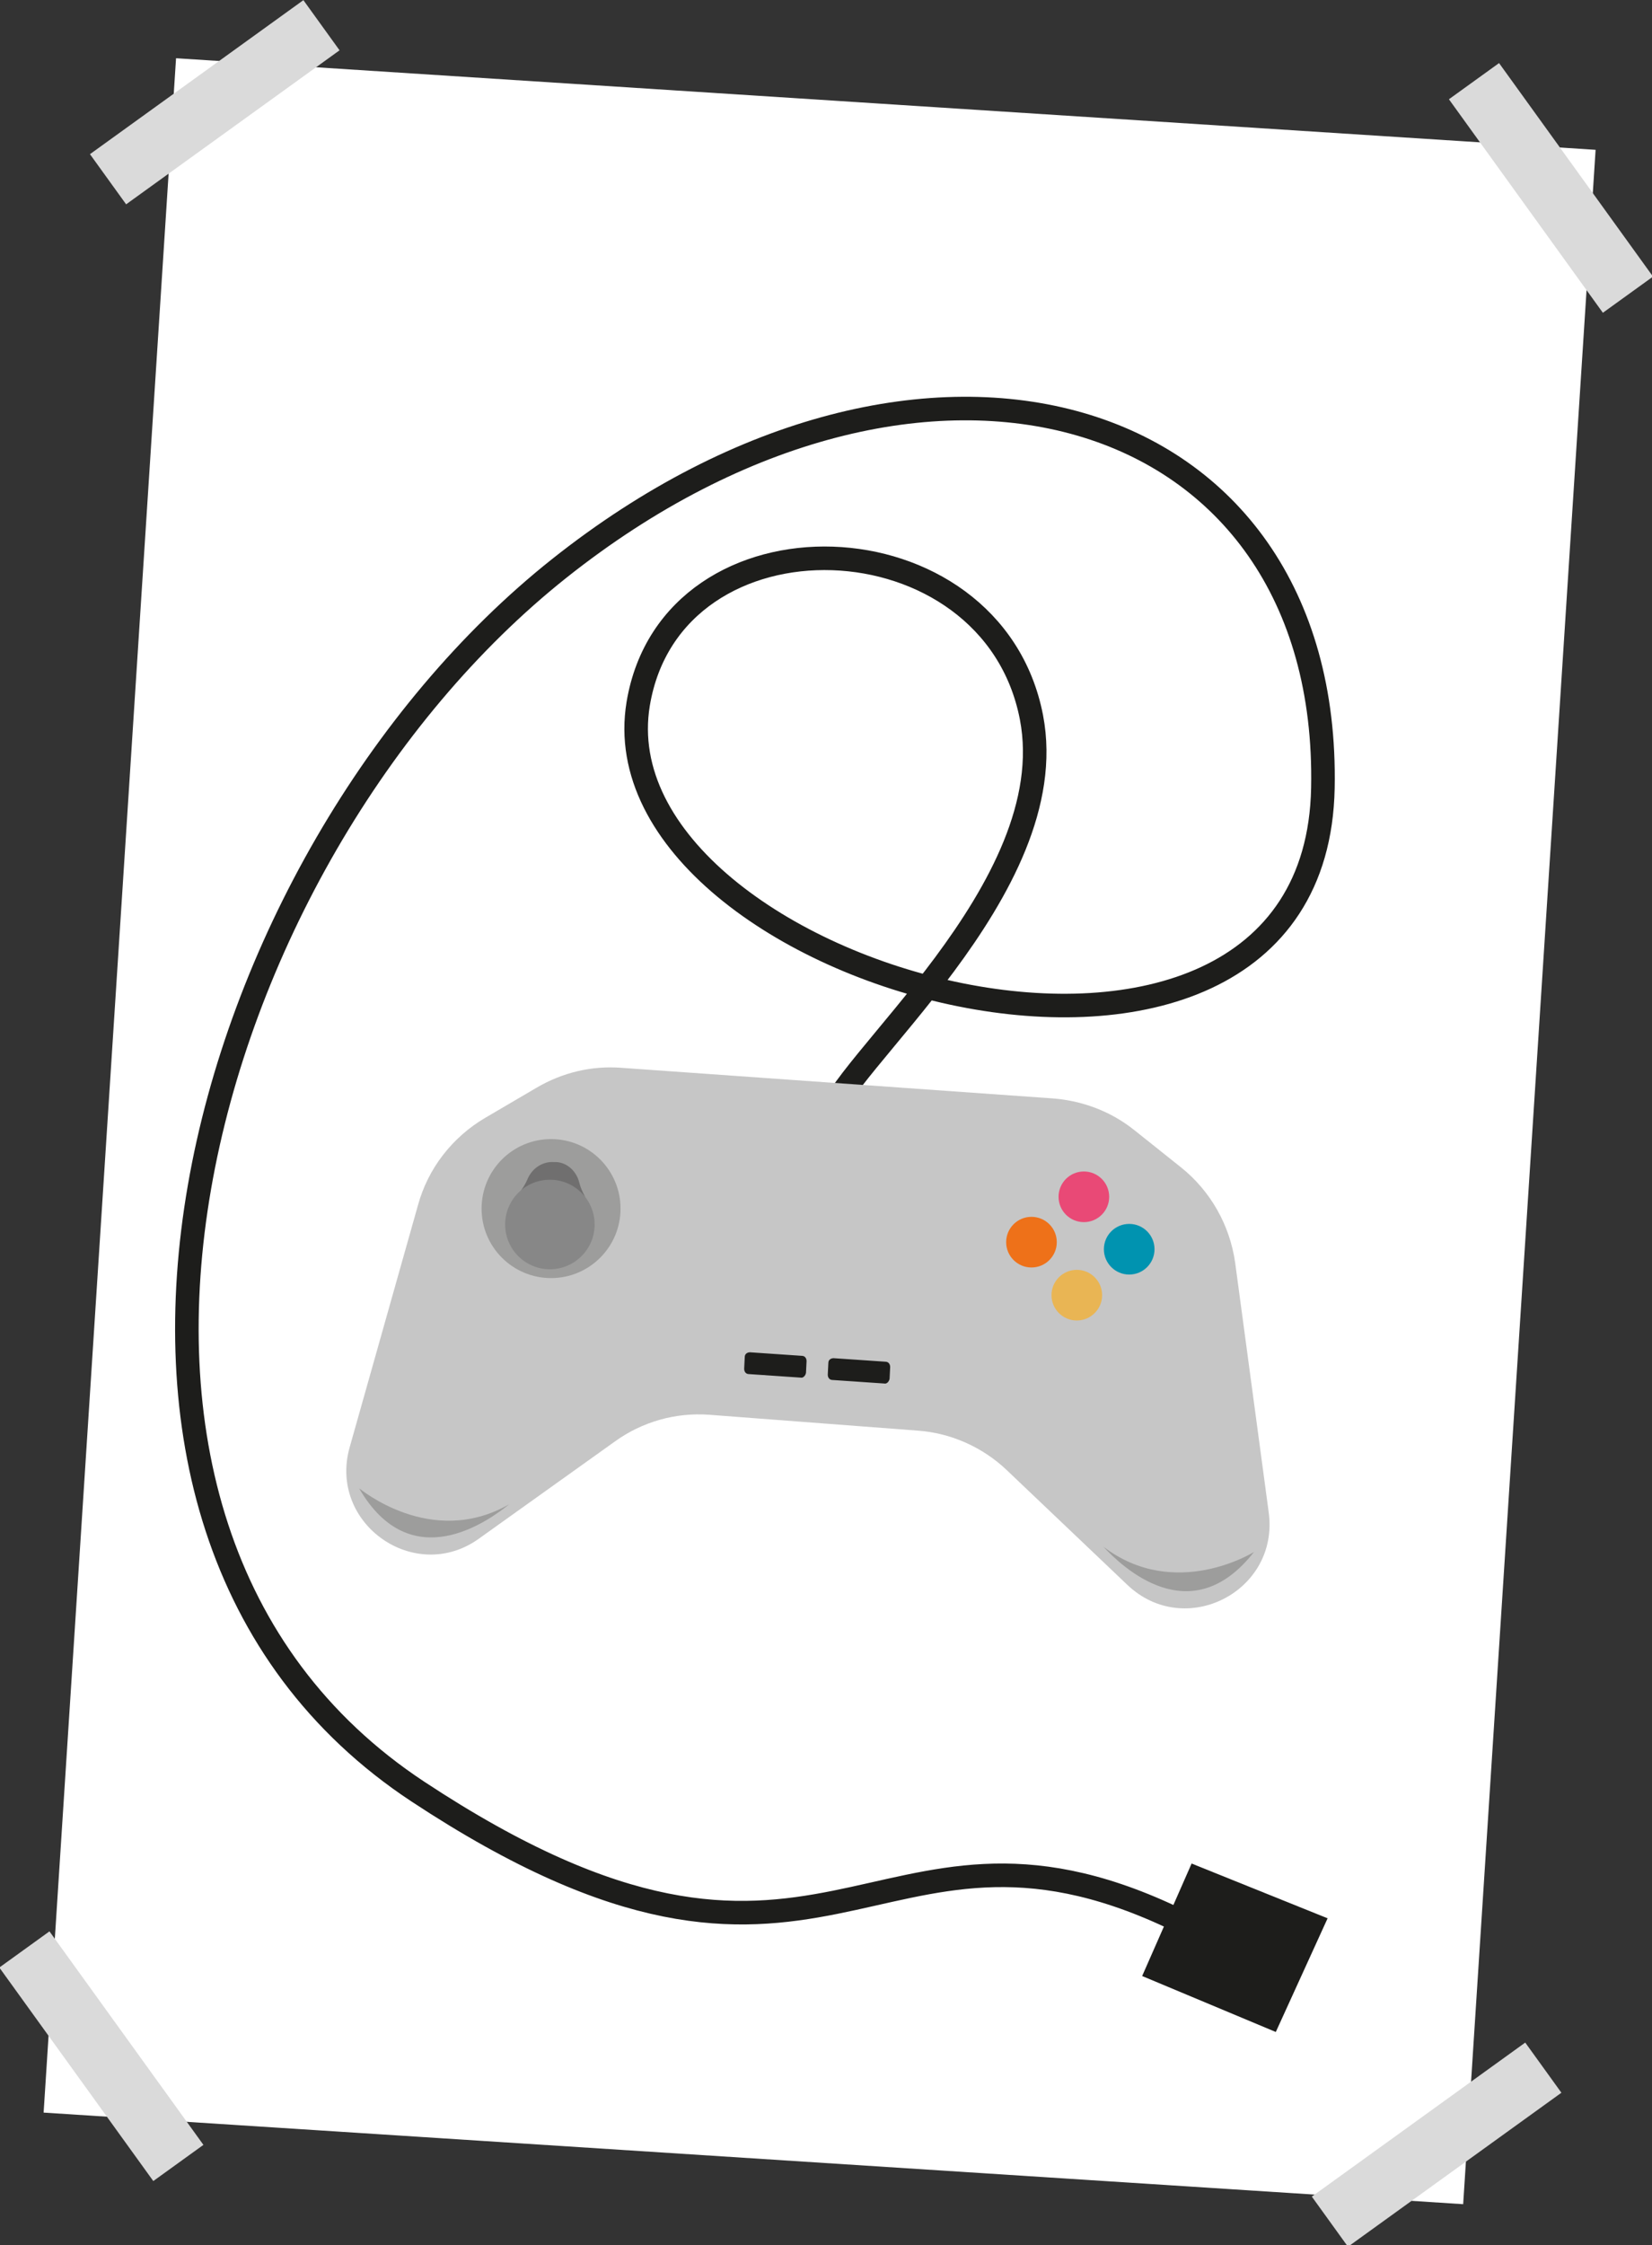 <?xml version="1.0" encoding="utf-8"?>
<!-- Generator: Adobe Illustrator 18.1.0, SVG Export Plug-In . SVG Version: 6.00 Build 0)  -->
<!DOCTYPE svg PUBLIC "-//W3C//DTD SVG 1.1//EN" "http://www.w3.org/Graphics/SVG/1.1/DTD/svg11.dtd">
<svg version="1.1" id="Layer_1" xmlns="http://www.w3.org/2000/svg" xmlns:xlink="http://www.w3.org/1999/xlink" x="0px" y="0px"
	 viewBox="0 0 280.6 381.2" enable-background="new 0 0 280.6 381.2" xml:space="preserve">
<rect x="0" y="0" width="280.6" height="381.2" fill="#333333" stroke="none"/>
<g>
	
		<rect x="18.4" y="17.3" transform="matrix(0.998 6.436109e-02 -6.436109e-02 0.998 12.653 -8.563)" fill="#FFFFFF" width="241.6" height="349.5"/>
	
		<rect x="14.1" y="12.1" transform="matrix(0.811 -0.585 0.585 0.811 -3.233 24.611)" fill="#DADADA" width="44.7" height="10.5"/>
	
		<rect x="241" y="26.7" transform="matrix(0.585 0.811 -0.811 0.585 135.29 -200.36)" fill="#DADADA" width="44.7" height="10.5"/>
	
		<rect x="221.8" y="358.7" transform="matrix(-0.811 0.585 -0.585 -0.811 654.931 516.467)" fill="#DADADA" width="44.7" height="10.5"/>
	
		<rect x="-5" y="344.1" transform="matrix(-0.585 -0.811 0.811 -0.585 -255.953 567.553)" fill="#DADADA" width="44.7" height="10.5"/>
</g>
<path fill="none" stroke="#1D1D1B" stroke-width="4" stroke-miterlimit="10" d="M140.6,190.5c1.2-9,40.2-39.5,34.6-68.7
	c-6.7-34.7-61.1-36.5-66.8-2.3c-7.7,46.7,115,80.3,116.3,14.3s-68-86.3-129.7-37.3s-93.3,162-24,207.7s76.9-2.7,128,21.3"/>
<g>
	<path fill="#C6C6C6" d="M155.9,242.9c5.6,0.4,11,2.8,15.1,6.7l20.5,19.5c9.8,9.3,25.8,1.1,24-12.3l-5.7-42.4
		c-0.9-6.4-4.2-12.2-9.2-16.2l-7.9-6.3c-4-3.2-8.8-5-13.8-5.4l-73.3-5.2c-5.1-0.4-10.1,0.8-14.5,3.4l-8.7,5.1
		c-5.6,3.3-9.7,8.6-11.4,14.8l-11.6,41.1c-3.7,13,11.1,23.4,22,15.5l23.1-16.5c4.6-3.3,10.2-4.9,15.9-4.5L155.9,242.9z"/>
	<circle fill="#E94976" cx="184.1" cy="203.2" r="4.3"/>
	<circle fill="#E9B554" cx="182.9" cy="219.9" r="4.3"/>
	<circle fill="#0093B0" cx="191.8" cy="212.1" r="4.3"/>
	<circle fill="#EE7119" cx="175.2" cy="210.9" r="4.3"/>
	<g>
		<path fill="#1D1D1B" d="M136,233.9l-8.8-0.6c-0.5,0-0.8-0.4-0.8-0.9l0.1-2c0-0.5,0.4-0.8,0.9-0.8l8.8,0.6c0.5,0,0.8,0.4,0.8,0.9
			l-0.1,2C136.8,233.6,136.4,234,136,233.9z"/>
		<path fill="#1D1D1B" d="M150.2,234.9l-8.8-0.6c-0.5,0-0.8-0.4-0.8-0.9l0.1-2c0-0.5,0.4-0.8,0.9-0.8l8.8,0.6c0.5,0,0.8,0.4,0.8,0.9
			l-0.1,2C151,234.6,150.6,235,150.2,234.9z"/>
	</g>
	<path fill="#9D9D9C" d="M187.4,262.6c3.1,3.3,14.8,14.7,25.6,0.9C213,263.5,199.6,271.9,187.4,262.6"/>
	<path fill="#9D9D9C" d="M86.5,255.4c-3.5,2.8-16.7,12.5-25.5-2.7C61.1,252.7,73.2,263,86.5,255.4"/>
	<circle fill="#9D9D9C" cx="93.6" cy="205.2" r="11.8"/>
	<path fill="#706F6F" d="M100.3,208.4c0.3-4.4-1.3-5.1-1.9-7.6c-0.5-2-2.1-3.4-3.9-3.5l-0.5,0c-1.8-0.1-3.6,1-4.4,2.9
		c-1,2.4-2.6,2.9-2.9,7.2"/>
	<circle fill="#878787" cx="93.4" cy="207.9" r="7.6"/>
</g>
<polygon fill="#1D1D1B" points="194,335.5 202.4,316.4 225.5,325.7 216.7,345 "/>
</svg>
